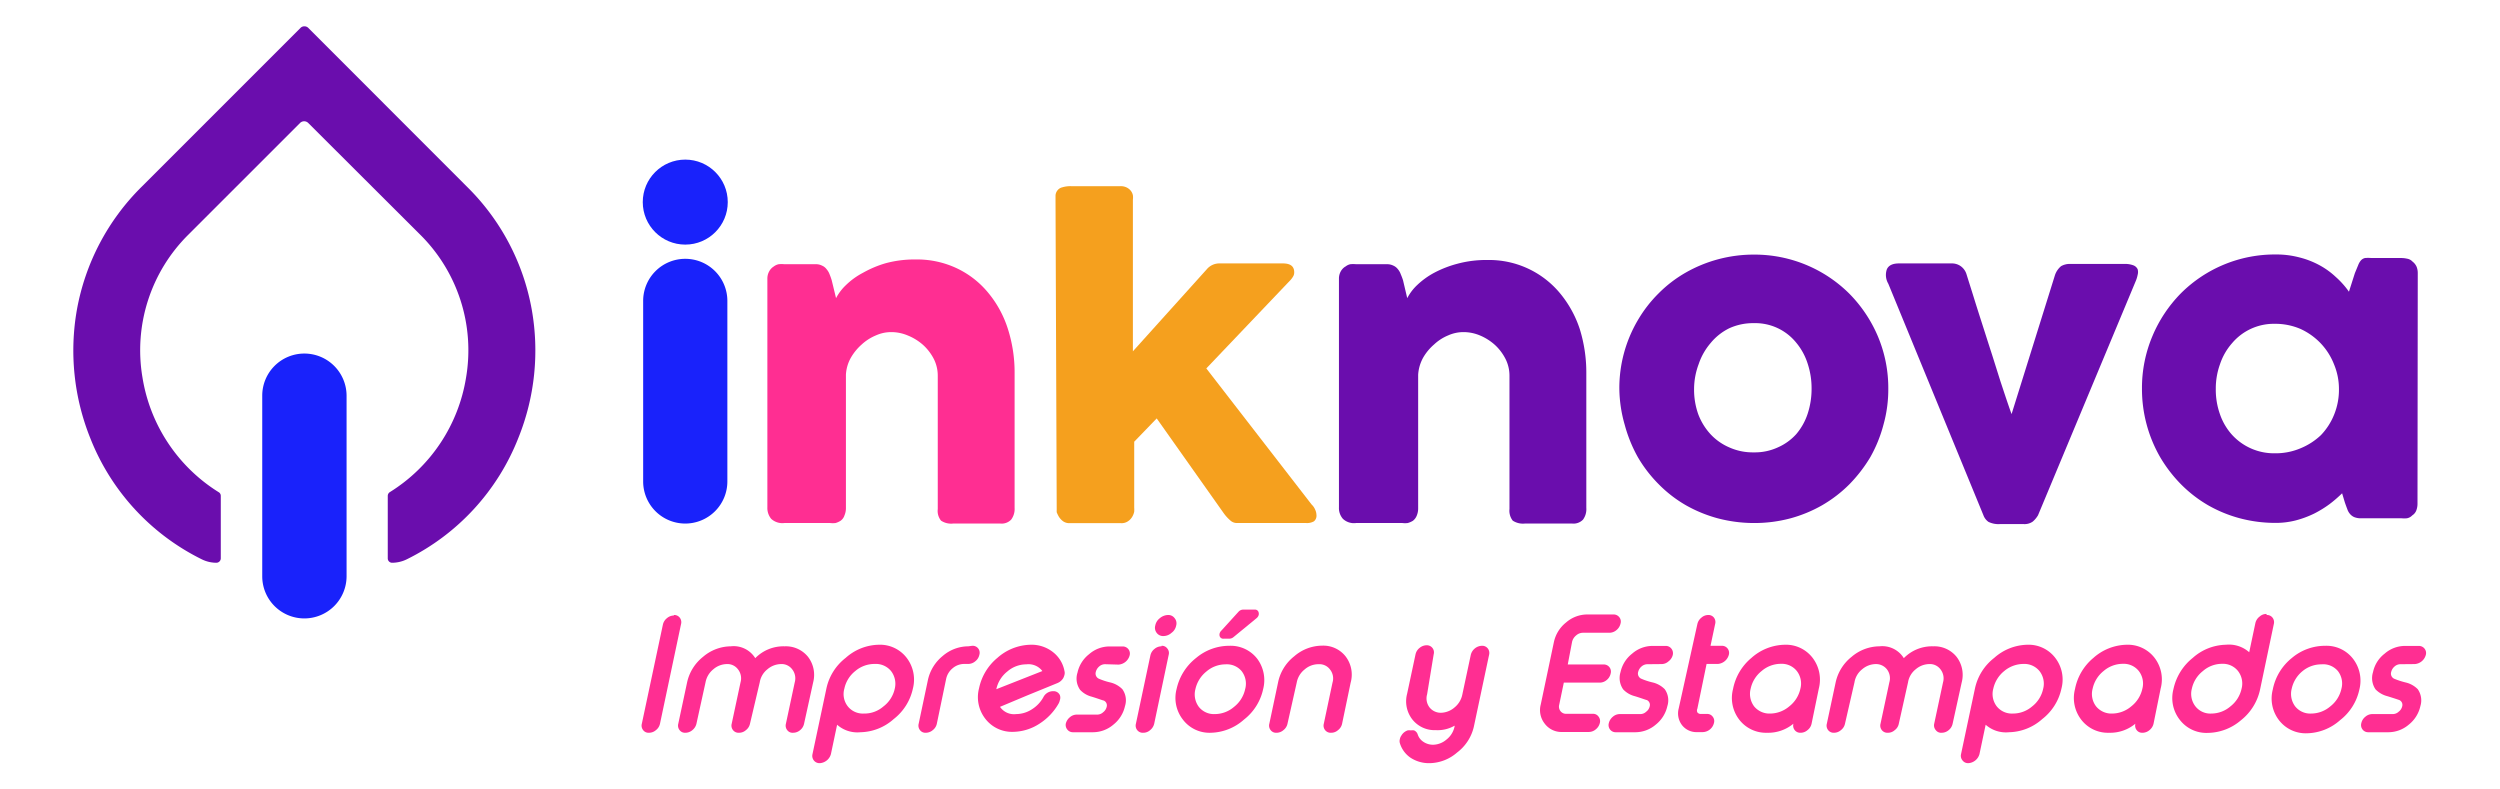 <svg xmlns="http://www.w3.org/2000/svg" id="Capa_1" data-name="Capa 1" viewBox="0 0 190 60"><defs><style>.cls-1{fill:#f5a01e;}.cls-2{fill:#1922fb;}.cls-3{fill:#ff2e92;}.cls-4{fill:#6a0dad;}</style></defs><title>inknova</title><path class="cls-1" d="M80.22,15.33c0-.17,0-.33,0-.48a.67.67,0,0,1,.14-.37.64.64,0,0,1,.36-.24,2.16,2.16,0,0,1,.7-.09h3.72a1,1,0,0,1,.49.1.92.92,0,0,1,.32.26.82.82,0,0,1,.15.33,1.37,1.37,0,0,1,0,.34V26.7l5.61-6.23a1.25,1.25,0,0,1,1-.45H97.5c.57,0,.86.22.86.67a.58.58,0,0,1-.06.28,1.53,1.53,0,0,1-.22.31L91.68,28l8,10.34h0a1.16,1.16,0,0,1,.28.41,1,1,0,0,1,.09.38.55.55,0,0,1-.19.49,1.05,1.05,0,0,1-.59.13H94a.73.73,0,0,1-.5-.2A3.12,3.12,0,0,1,93,39l-5.09-7.2L86.2,33.57v5a2.51,2.51,0,0,1,0,.32,1.24,1.24,0,0,1-.16.4,1,1,0,0,1-.32.33.85.85,0,0,1-.53.14h-3.9a.81.81,0,0,1-.49-.14,1.29,1.29,0,0,1-.32-.34,2.23,2.23,0,0,1-.17-.35,1.83,1.83,0,0,1,0-.19Z"></path><path class="cls-2" d="M52.08,19.67h0a3.2,3.2,0,0,1,3.2,3.2V36.59a3.2,3.2,0,0,1-3.2,3.2h0a3.2,3.2,0,0,1-3.2-3.2V22.87A3.2,3.2,0,0,1,52.08,19.67Z"></path><circle class="cls-2" cx="52.08" cy="15.36" r="3.23"></circle><path class="cls-3" d="M58.75,20.3a.93.93,0,0,1,.43-.22,2.18,2.18,0,0,1,.43,0H62a1,1,0,0,1,.48.11.82.82,0,0,1,.34.27,1.26,1.26,0,0,1,.23.39,4.72,4.72,0,0,1,.16.45l.33,1.36a3.75,3.75,0,0,1,.76-1,5.49,5.49,0,0,1,1.29-.93A8.05,8.05,0,0,1,67.33,20a8.38,8.38,0,0,1,2.26-.28,7.07,7.07,0,0,1,3.17.69,6.92,6.92,0,0,1,2.36,1.86A8.15,8.15,0,0,1,76.6,25a10.86,10.86,0,0,1,.51,3.37V38.6a1.35,1.35,0,0,1-.26.89,1,1,0,0,1-.82.3H72.44a1.39,1.39,0,0,1-.92-.22,1.17,1.17,0,0,1-.25-.88V28.55a2.82,2.82,0,0,0-.3-1.27,3.79,3.79,0,0,0-.81-1.06A4,4,0,0,0,69,25.5a3.23,3.23,0,0,0-1.29-.26,2.83,2.83,0,0,0-1.14.25,3.67,3.67,0,0,0-1.08.69,4,4,0,0,0-.82,1,2.93,2.93,0,0,0-.38,1.3V38.64a1.4,1.4,0,0,1-.11.53.79.79,0,0,1-.3.41,1.39,1.39,0,0,1-.38.17,1.73,1.73,0,0,1-.41,0H59.61a1.25,1.25,0,0,1-1-.32,1.29,1.29,0,0,1-.29-.87V21.18a1.13,1.13,0,0,1,.13-.54,1,1,0,0,1,.36-.39Z"></path><path class="cls-2" d="M23.13,26.87h0a3.21,3.21,0,0,1,3.21,3.2V43.79A3.21,3.21,0,0,1,23.13,47h0a3.2,3.2,0,0,1-3.2-3.2V30.07A3.2,3.2,0,0,1,23.13,26.87Z"></path><path class="cls-4" d="M102.21,20.3a.86.86,0,0,1,.42-.22,2.27,2.27,0,0,1,.43,0h2.35a1.07,1.07,0,0,1,.49.11.89.89,0,0,1,.34.27,1.24,1.24,0,0,1,.22.39,4.7,4.7,0,0,1,.17.45l.32,1.36a3.75,3.75,0,0,1,.76-1,5.94,5.94,0,0,1,1.29-.93,8.25,8.25,0,0,1,1.78-.69,8.38,8.38,0,0,1,2.26-.28,7,7,0,0,1,3.17.69,7,7,0,0,1,2.37,1.86A8.33,8.33,0,0,1,120.06,25a11.16,11.16,0,0,1,.5,3.37V38.6a1.35,1.35,0,0,1-.25.89,1,1,0,0,1-.82.3h-3.6a1.42,1.42,0,0,1-.92-.22,1.22,1.22,0,0,1-.25-.88V28.55a2.82,2.82,0,0,0-.3-1.27,3.75,3.75,0,0,0-.8-1.06,4,4,0,0,0-1.13-.72,3.22,3.22,0,0,0-1.28-.26,2.84,2.84,0,0,0-1.15.25,3.5,3.5,0,0,0-1.07.69,3.85,3.85,0,0,0-.83,1,3.06,3.06,0,0,0-.38,1.3V38.64a1.39,1.39,0,0,1-.1.53.92.92,0,0,1-.3.41,1.59,1.59,0,0,1-.39.17,1.68,1.68,0,0,1-.41,0h-3.52a1.22,1.22,0,0,1-1-.32,1.24,1.24,0,0,1-.3-.87V21.18a1.13,1.13,0,0,1,.13-.54,1,1,0,0,1,.37-.39Z"></path><path class="cls-4" d="M123.07,29.56a10.17,10.17,0,0,1,1.39-5.2,9.94,9.94,0,0,1,1.59-2.06,9.64,9.64,0,0,1,2.06-1.58,10.43,10.43,0,0,1,5.2-1.37,10.21,10.21,0,0,1,7.22,2.95,10.38,10.38,0,0,1,2.18,3.24,10.12,10.12,0,0,1,.8,4,9.93,9.93,0,0,1-.37,2.75,10.29,10.29,0,0,1-1,2.46,11,11,0,0,1-1.59,2.06,10,10,0,0,1-2.07,1.59,10.24,10.24,0,0,1-2.43,1,10.56,10.56,0,0,1-2.72.35,10.85,10.85,0,0,1-2.75-.35,10.39,10.39,0,0,1-2.45-1,9.68,9.68,0,0,1-2.06-1.59,10.21,10.21,0,0,1-1.59-2.06,10.74,10.74,0,0,1-1-2.46A10.31,10.31,0,0,1,123.07,29.56Zm5.68,0a5.55,5.55,0,0,0,.32,1.93A4.68,4.68,0,0,0,130,33a4.22,4.22,0,0,0,1.42,1,4.34,4.34,0,0,0,1.87.38,4.16,4.16,0,0,0,1.83-.38,4.1,4.1,0,0,0,1.39-1,4.61,4.61,0,0,0,.87-1.55,6.05,6.05,0,0,0,.3-1.93,5.94,5.94,0,0,0-.3-1.89,4.71,4.71,0,0,0-.87-1.59,4,4,0,0,0-3.22-1.48,4.34,4.34,0,0,0-1.87.39A4.25,4.25,0,0,0,130,26.08a4.77,4.77,0,0,0-.9,1.59A5.44,5.44,0,0,0,128.75,29.56Z"></path><path class="cls-4" d="M143.51,21.56a1.31,1.31,0,0,1-.11-1.09c.13-.3.44-.45.92-.45h4a1.15,1.15,0,0,1,.71.22,1.18,1.18,0,0,1,.43.62c.17.55.37,1.17.58,1.85s.44,1.39.67,2.11.46,1.44.69,2.15l.63,2c.2.6.37,1.12.52,1.56s.26.76.33.94l3.3-10.57a1.53,1.53,0,0,1,.46-.67,1.33,1.33,0,0,1,.73-.17h4.09a1.77,1.77,0,0,1,.69.11.59.59,0,0,1,.31.29.77.77,0,0,1,0,.43,2.29,2.29,0,0,1-.16.51l-7.41,17.76a1.89,1.89,0,0,1-.4.48,1.08,1.08,0,0,1-.7.19H152a1.72,1.72,0,0,1-.88-.17,1.07,1.07,0,0,1-.38-.5Z"></path><path class="cls-4" d="M183.73,38.28a1.44,1.44,0,0,1-.09.51.77.77,0,0,1-.31.38.72.72,0,0,1-.41.22,2.17,2.17,0,0,1-.4,0h-3.07a1.33,1.33,0,0,1-.53-.09.87.87,0,0,1-.32-.24,1.07,1.07,0,0,1-.21-.38c-.06-.15-.12-.32-.18-.49l-.21-.7a9.85,9.85,0,0,1-.95.82,8.21,8.21,0,0,1-1.19.73,7.54,7.54,0,0,1-1.38.51,6.07,6.07,0,0,1-1.54.19,10.48,10.48,0,0,1-2.71-.35,10.07,10.07,0,0,1-2.43-1,9.88,9.88,0,0,1-2.05-1.59,10.54,10.54,0,0,1-1.58-2.06,10.37,10.37,0,0,1-1.38-5.21,10.12,10.12,0,0,1,.8-4,10.33,10.33,0,0,1,2.16-3.24,10.11,10.11,0,0,1,7.19-2.95,6.83,6.83,0,0,1,1.8.22,6.49,6.49,0,0,1,1.53.59,5.94,5.94,0,0,1,1.25.9,6.45,6.45,0,0,1,1,1.12l.45-1.41.26-.63a1.18,1.18,0,0,1,.22-.36.59.59,0,0,1,.29-.16,2.68,2.68,0,0,1,.48,0h2.32a2.17,2.17,0,0,1,.4.05.72.72,0,0,1,.41.22,1,1,0,0,1,.31.39,1.28,1.28,0,0,1,.09.5ZM168.4,29.56a5.55,5.55,0,0,0,.32,1.93,4.53,4.53,0,0,0,.91,1.55,4.32,4.32,0,0,0,3.27,1.41,4.83,4.83,0,0,0,1.94-.38,5,5,0,0,0,1.55-1,4.86,4.86,0,0,0,1-1.55,5,5,0,0,0,.37-1.93,4.86,4.86,0,0,0-.37-1.89,4.93,4.93,0,0,0-1-1.59A5,5,0,0,0,174.84,25a4.84,4.84,0,0,0-1.94-.39,4.15,4.15,0,0,0-3.27,1.48,4.62,4.62,0,0,0-.91,1.59A5.44,5.44,0,0,0,168.4,29.56Z"></path><path class="cls-4" d="M40.41,23.51A17.38,17.38,0,0,0,35.5,14.2L23.43,2.12a.41.41,0,0,0-.3-.12.4.4,0,0,0-.29.12L10.76,14.2a17.51,17.51,0,0,0-4.91,9.31,17.85,17.85,0,0,0,1,9.76,17.36,17.36,0,0,0,8.49,9.24,2.51,2.51,0,0,0,1.11.26h0a.34.34,0,0,0,.33-.34V37.69a.32.32,0,0,0-.17-.29,12.62,12.62,0,0,1-5.78-8.7,12.37,12.37,0,0,1,3.52-10.9l8.45-8.45a.44.44,0,0,1,.63,0L31.9,17.8a12.37,12.37,0,0,1,3.52,10.9,12.6,12.6,0,0,1-5.79,8.7.34.34,0,0,0-.16.29v4.75a.33.33,0,0,0,.33.33h0a2.55,2.55,0,0,0,1.11-.26,17.36,17.36,0,0,0,8.49-9.24A17.75,17.75,0,0,0,40.41,23.51Z"></path><path class="cls-3" d="M51.21,46.74a.53.53,0,0,1,.45.2.56.56,0,0,1,.1.49L50.16,55a.83.83,0,0,1-.31.49.8.8,0,0,1-.53.2h0a.51.51,0,0,1-.44-.2.55.55,0,0,1-.1-.49l1.6-7.53a.85.85,0,0,1,.31-.49.8.8,0,0,1,.53-.2Z"></path><path class="cls-3" d="M52.93,55a.88.88,0,0,1-.31.49.82.82,0,0,1-.53.2h0a.51.51,0,0,1-.44-.2.55.55,0,0,1-.1-.49l.67-3.14a3.4,3.4,0,0,1,1.21-1.94,3.29,3.29,0,0,1,2.11-.8,1.93,1.93,0,0,1,1.86.9,3,3,0,0,1,2.24-.9,2.16,2.16,0,0,1,1.77.8,2.25,2.25,0,0,1,.39,1.94L61.11,55a.85.85,0,0,1-.3.49.82.82,0,0,1-.54.2h0a.5.5,0,0,1-.44-.2.55.55,0,0,1-.1-.49l.67-3.14a1.11,1.11,0,0,0-.2-1,1,1,0,0,0-.87-.39,1.62,1.62,0,0,0-1,.39,1.59,1.59,0,0,0-.59,1L57,55a.83.83,0,0,1-.31.49.78.78,0,0,1-.53.2h0a.53.53,0,0,1-.45-.2.55.55,0,0,1-.1-.49l.67-3.14a1.11,1.11,0,0,0-.2-1,1,1,0,0,0-.86-.39,1.6,1.6,0,0,0-1,.39,1.66,1.66,0,0,0-.6,1Z"></path><path class="cls-3" d="M62.3,58a.54.54,0,0,1-.45-.21.56.56,0,0,1-.1-.48l1.06-5A4,4,0,0,1,64.27,50a3.88,3.88,0,0,1,2.52-1,2.55,2.55,0,0,1,2.12,1,2.72,2.72,0,0,1,.47,2.33,4,4,0,0,1-1.46,2.32,3.91,3.91,0,0,1-2.53,1,2.32,2.32,0,0,1-1.77-.57l-.47,2.23a.94.94,0,0,1-.83.69Zm4.84-4.31A2.3,2.3,0,0,0,68,52.35,1.58,1.58,0,0,0,67.72,51a1.49,1.49,0,0,0-1.23-.54A2.25,2.25,0,0,0,65,51a2.32,2.32,0,0,0-.83,1.34,1.51,1.51,0,0,0,.26,1.34,1.46,1.46,0,0,0,1.22.55A2.19,2.19,0,0,0,67.14,53.69Z"></path><path class="cls-3" d="M73.89,49.08a.53.53,0,0,1,.54.69v0a.82.82,0,0,1-.3.48.84.84,0,0,1-.54.21h-.32a1.35,1.35,0,0,0-.86.32,1.43,1.43,0,0,0-.5.8L71.2,55a.83.83,0,0,1-.31.49.82.82,0,0,1-.53.2h0a.51.51,0,0,1-.44-.2.55.55,0,0,1-.1-.49l.71-3.36a3.24,3.24,0,0,1,1.12-1.79,3,3,0,0,1,1.94-.73Z"></path><path class="cls-3" d="M80.9,51a.57.57,0,0,1,0,.29,1.17,1.17,0,0,1-.09.24.93.93,0,0,1-.46.39l-2.3.94L76,53.72a1.29,1.29,0,0,0,1.23.55,2.23,2.23,0,0,0,1.19-.36,2.53,2.53,0,0,0,.87-.91.83.83,0,0,1,.76-.47.52.52,0,0,1,.5.3.56.56,0,0,1,0,.38,1,1,0,0,1-.09.25A4.4,4.4,0,0,1,79,55a3.75,3.75,0,0,1-2,.62,2.55,2.55,0,0,1-2.12-1,2.67,2.67,0,0,1-.47-2.32A4.07,4.07,0,0,1,75.8,50a3.91,3.91,0,0,1,2.53-1,2.63,2.63,0,0,1,1.67.54A2.36,2.36,0,0,1,80.9,51ZM78,50.49a2.21,2.21,0,0,0-1.45.55,2.32,2.32,0,0,0-.83,1.34l0,0L79.22,51A1.32,1.32,0,0,0,78,50.49Z"></path><path class="cls-3" d="M84,50.48a.67.67,0,0,0-.46.17.79.79,0,0,0-.26.42.43.43,0,0,0,.23.51,5,5,0,0,0,.89.29,1.91,1.91,0,0,1,.9.51,1.45,1.45,0,0,1,.2,1.28,2.48,2.48,0,0,1-.88,1.41,2.39,2.39,0,0,1-1.54.58H81.56a.53.53,0,0,1-.44-.2A.55.55,0,0,1,81,55h0a.9.9,0,0,1,.31-.49.8.8,0,0,1,.53-.2h1.55a.66.66,0,0,0,.45-.18.73.73,0,0,0,.27-.42.4.4,0,0,0-.23-.47c-.05,0-.35-.12-.9-.29a1.82,1.82,0,0,1-.89-.52,1.48,1.48,0,0,1-.2-1.31,2.43,2.43,0,0,1,.88-1.4,2.35,2.35,0,0,1,1.54-.59h1a.54.54,0,0,1,.44.2.53.53,0,0,1,.1.49v0a.94.94,0,0,1-.84.69Z"></path><path class="cls-3" d="M88.28,49.08a.5.5,0,0,1,.43.2.53.53,0,0,1,.11.49L87.72,55a.88.88,0,0,1-.31.49.78.78,0,0,1-.53.2h0a.53.53,0,0,1-.45-.2.55.55,0,0,1-.1-.49l1.1-5.19a.85.85,0,0,1,.31-.49.83.83,0,0,1,.53-.2Zm.14-.74a.6.6,0,0,1-.51-.24.63.63,0,0,1-.11-.56.92.92,0,0,1,.35-.56,1,1,0,0,1,.62-.24.59.59,0,0,1,.5.24.61.61,0,0,1,.12.56.89.89,0,0,1-.36.56A.92.92,0,0,1,88.42,48.34Z"></path><path class="cls-3" d="M93.44,49.08a2.55,2.55,0,0,1,2.12,1A2.72,2.72,0,0,1,96,52.37a4,4,0,0,1-1.46,2.32,3.91,3.91,0,0,1-2.53,1,2.53,2.53,0,0,1-2.11-1,2.67,2.67,0,0,1-.48-2.32A4.12,4.12,0,0,1,90.91,50,3.92,3.92,0,0,1,93.44,49.08Zm-.3,1.41a2.24,2.24,0,0,0-1.46.55,2.37,2.37,0,0,0-.83,1.34,1.58,1.58,0,0,0,.26,1.34,1.46,1.46,0,0,0,1.22.55,2.24,2.24,0,0,0,1.46-.55,2.33,2.33,0,0,0,.84-1.34A1.55,1.55,0,0,0,94.36,51,1.46,1.46,0,0,0,93.14,50.49Zm.62-2.08a.51.51,0,0,1-.32.13H93a.28.28,0,0,1-.31-.21.37.37,0,0,1,0-.18.46.46,0,0,1,.13-.22l1.31-1.44a.48.48,0,0,1,.35-.16h.88a.28.28,0,0,1,.3.23.39.39,0,0,1,0,.18.47.47,0,0,1-.16.24Z"></path><path class="cls-3" d="M97.85,55a.83.83,0,0,1-.31.49.8.8,0,0,1-.53.2h0a.51.51,0,0,1-.44-.2.55.55,0,0,1-.1-.49l.66-3.12a3.38,3.38,0,0,1,1.23-2,3.26,3.26,0,0,1,2.12-.81,2.15,2.15,0,0,1,1.78.81,2.27,2.27,0,0,1,.39,2L102,55a.83.83,0,0,1-.31.49.78.78,0,0,1-.53.2h0a.53.53,0,0,1-.45-.2.55.55,0,0,1-.1-.49l.66-3.12a1.09,1.09,0,0,0-.19-1,1,1,0,0,0-.87-.4,1.59,1.59,0,0,0-1.06.4,1.65,1.65,0,0,0-.6,1Z"></path><path class="cls-3" d="M108.46,52.77a1.12,1.12,0,0,0,.19,1,1.09,1.09,0,0,0,.89.4,1.64,1.64,0,0,0,1-.4,1.7,1.7,0,0,0,.6-1l.64-3a.9.9,0,0,1,.31-.49.88.88,0,0,1,.54-.2h0a.53.53,0,0,1,.44.2.56.56,0,0,1,.1.49l-1.16,5.47a3.41,3.41,0,0,1-1.27,1.95,3.25,3.25,0,0,1-2.07.81,2.55,2.55,0,0,1-1.48-.42,2.06,2.06,0,0,1-.8-1.1.55.55,0,0,1,0-.31.66.66,0,0,1,.11-.26.89.89,0,0,1,.48-.4h0a.77.77,0,0,1,.25,0,.69.69,0,0,1,.24,0,.5.5,0,0,1,.28.32,1.06,1.06,0,0,0,.43.55,1.31,1.31,0,0,0,.76.22,1.62,1.62,0,0,0,1-.4,1.68,1.68,0,0,0,.61-1v-.05a2.56,2.56,0,0,1-1.43.34,2.15,2.15,0,0,1-1.78-.81,2.24,2.24,0,0,1-.4-1.95l.64-3a.85.85,0,0,1,.31-.49.85.85,0,0,1,.53-.2h0a.54.54,0,0,1,.54.69Z"></path><path class="cls-3" d="M119.15,50.5h2.72a.54.54,0,0,1,.54.69h0a.85.85,0,0,1-.3.49.82.82,0,0,1-.53.2h-2.73l-.35,1.68a.56.56,0,0,0,.1.49.53.53,0,0,0,.44.2h2a.5.5,0,0,1,.44.2.56.56,0,0,1,.11.49h0a.88.88,0,0,1-.31.49.82.82,0,0,1-.53.2h-2A1.59,1.59,0,0,1,117.4,55a1.66,1.66,0,0,1-.3-1.47l1-4.75a2.59,2.59,0,0,1,.92-1.47,2.45,2.45,0,0,1,1.6-.61h2a.54.54,0,0,1,.44.2.52.52,0,0,1,.1.49h0a.88.88,0,0,1-.3.49.84.84,0,0,1-.54.21h-2a.78.78,0,0,0-.53.2.89.89,0,0,0-.31.48Z"></path><path class="cls-3" d="M125.22,50.48a.69.69,0,0,0-.46.17.79.79,0,0,0-.26.42.43.43,0,0,0,.23.51,5,5,0,0,0,.89.29,1.91,1.91,0,0,1,.9.51,1.45,1.45,0,0,1,.2,1.28,2.48,2.48,0,0,1-.88,1.41,2.39,2.39,0,0,1-1.54.58h-1.49a.53.53,0,0,1-.44-.2.55.55,0,0,1-.1-.49h0a.9.9,0,0,1,.31-.49.8.8,0,0,1,.53-.2h1.55a.64.64,0,0,0,.45-.18.69.69,0,0,0,.27-.42.4.4,0,0,0-.23-.47c-.05,0-.35-.12-.9-.29a1.82,1.82,0,0,1-.89-.52,1.51,1.51,0,0,1-.2-1.31,2.43,2.43,0,0,1,.88-1.4,2.35,2.35,0,0,1,1.54-.59h1a.53.53,0,0,1,.44.2.56.56,0,0,1,.11.49v0a.86.86,0,0,1-.32.48.79.79,0,0,1-.53.21Z"></path><path class="cls-3" d="M129.81,46.74a.53.53,0,0,1,.45.2.56.56,0,0,1,.09.49L130,49.08h.85a.54.54,0,0,1,.54.69v0a.94.94,0,0,1-.83.69h-.86L129,53.86a.33.33,0,0,0,0,.28.31.31,0,0,0,.26.12h.46a.51.51,0,0,1,.44.2.53.53,0,0,1,.1.49h0a.9.9,0,0,1-.84.69H129a1.39,1.39,0,0,1-1.16-.52,1.47,1.47,0,0,1-.26-1.27L129,47.43a.85.85,0,0,1,.31-.49.78.78,0,0,1,.53-.2Z"></path><path class="cls-3" d="M137.76,50a2.72,2.72,0,0,1,.47,2.33L137.68,55a.83.83,0,0,1-.31.49.8.8,0,0,1-.53.2h0a.53.53,0,0,1-.44-.2.55.55,0,0,1-.1-.49,3,3,0,0,1-2,.69,2.56,2.56,0,0,1-2.12-1,2.7,2.7,0,0,1-.47-2.32A4.07,4.07,0,0,1,133.11,50a3.91,3.91,0,0,1,2.53-1A2.55,2.55,0,0,1,137.76,50Zm-3.88,1a2.34,2.34,0,0,0-.83,1.34,1.58,1.58,0,0,0,.26,1.34,1.5,1.5,0,0,0,1.23.55,2.26,2.26,0,0,0,1.45-.55,2.33,2.33,0,0,0,.84-1.34,1.55,1.55,0,0,0-.27-1.34,1.46,1.46,0,0,0-1.22-.55A2.25,2.25,0,0,0,133.88,51Z"></path><path class="cls-3" d="M140.22,55a.83.83,0,0,1-.31.49.8.8,0,0,1-.53.2h0a.53.53,0,0,1-.44-.2.55.55,0,0,1-.1-.49l.67-3.14a3.4,3.4,0,0,1,1.21-1.94,3.3,3.3,0,0,1,2.12-.8,1.92,1.92,0,0,1,1.85.9,3,3,0,0,1,2.24-.9,2.16,2.16,0,0,1,1.77.8,2.25,2.25,0,0,1,.39,1.94L148.4,55a.85.85,0,0,1-.3.49.82.82,0,0,1-.54.2h0a.5.5,0,0,1-.44-.2A.55.55,0,0,1,147,55l.67-3.14a1.11,1.11,0,0,0-.2-1,1,1,0,0,0-.87-.39,1.62,1.62,0,0,0-1,.39,1.59,1.59,0,0,0-.59,1L144.31,55a.79.79,0,0,1-.31.49.76.76,0,0,1-.53.2h0a.53.53,0,0,1-.45-.2.55.55,0,0,1-.1-.49l.67-3.14a1.11,1.11,0,0,0-.19-1,1.06,1.06,0,0,0-.87-.39,1.62,1.62,0,0,0-1,.39,1.59,1.59,0,0,0-.59,1Z"></path><path class="cls-3" d="M149.59,58a.52.52,0,0,1-.44-.21.54.54,0,0,1-.11-.48l1.06-5A4,4,0,0,1,151.56,50a3.9,3.9,0,0,1,2.52-1,2.55,2.55,0,0,1,2.12,1,2.69,2.69,0,0,1,.47,2.33,4,4,0,0,1-1.46,2.32,3.91,3.91,0,0,1-2.53,1,2.32,2.32,0,0,1-1.77-.57l-.47,2.23a.94.94,0,0,1-.83.69Zm4.85-4.31a2.3,2.3,0,0,0,.84-1.34A1.55,1.55,0,0,0,155,51a1.48,1.48,0,0,0-1.22-.54,2.28,2.28,0,0,0-1.46.54,2.37,2.37,0,0,0-.83,1.34,1.54,1.54,0,0,0,.26,1.34,1.47,1.47,0,0,0,1.23.55A2.23,2.23,0,0,0,154.44,53.69Z"></path><path class="cls-3" d="M163.75,50a2.69,2.69,0,0,1,.46,2.33L163.67,55a.88.88,0,0,1-.31.49.82.82,0,0,1-.53.2h0a.51.51,0,0,1-.44-.2.55.55,0,0,1-.1-.49,3,3,0,0,1-2,.69,2.55,2.55,0,0,1-2.12-1,2.7,2.7,0,0,1-.47-2.32A4.07,4.07,0,0,1,159.1,50a3.91,3.91,0,0,1,2.53-1A2.56,2.56,0,0,1,163.75,50Zm-3.88,1a2.34,2.34,0,0,0-.83,1.34,1.55,1.55,0,0,0,.26,1.34,1.5,1.5,0,0,0,1.23.55,2.26,2.26,0,0,0,1.45-.55,2.33,2.33,0,0,0,.84-1.34,1.55,1.55,0,0,0-.27-1.34,1.46,1.46,0,0,0-1.22-.55A2.25,2.25,0,0,0,159.87,51Z"></path><path class="cls-3" d="M172.27,46.74a.53.53,0,0,1,.44.2.56.56,0,0,1,.1.49l-1.05,5a4.06,4.06,0,0,1-1.46,2.32,3.94,3.94,0,0,1-2.52.95,2.54,2.54,0,0,1-2.12-1,2.67,2.67,0,0,1-.48-2.32A4.14,4.14,0,0,1,166.65,50a3.9,3.9,0,0,1,2.52-1,2.32,2.32,0,0,1,1.77.57l.47-2.22a.86.86,0,0,1,.32-.49.76.76,0,0,1,.52-.2ZM167.42,51a2.33,2.33,0,0,0-.84,1.34,1.55,1.55,0,0,0,.27,1.34,1.44,1.44,0,0,0,1.22.55,2.23,2.23,0,0,0,1.45-.55,2.33,2.33,0,0,0,.84-1.34,1.55,1.55,0,0,0-.27-1.34,1.46,1.46,0,0,0-1.22-.55A2.21,2.21,0,0,0,167.42,51Z"></path><path class="cls-3" d="M176.72,49.08a2.55,2.55,0,0,1,2.12,1,2.72,2.72,0,0,1,.47,2.33,4,4,0,0,1-1.46,2.32,3.91,3.91,0,0,1-2.53,1,2.56,2.56,0,0,1-2.12-1,2.7,2.7,0,0,1-.47-2.32A4.07,4.07,0,0,1,174.19,50,3.91,3.91,0,0,1,176.72,49.08Zm-.3,1.41A2.24,2.24,0,0,0,175,51a2.37,2.37,0,0,0-.83,1.34,1.58,1.58,0,0,0,.26,1.34,1.46,1.46,0,0,0,1.22.55,2.25,2.25,0,0,0,1.46-.55,2.33,2.33,0,0,0,.84-1.34,1.55,1.55,0,0,0-.27-1.34A1.46,1.46,0,0,0,176.42,50.49Z"></path><path class="cls-3" d="M182.45,50.48a.67.67,0,0,0-.46.17.79.79,0,0,0-.26.42.43.43,0,0,0,.22.51,5.71,5.71,0,0,0,.89.29,1.9,1.9,0,0,1,.91.51,1.48,1.48,0,0,1,.2,1.28,2.48,2.48,0,0,1-.88,1.41,2.39,2.39,0,0,1-1.54.58H180a.53.53,0,0,1-.44-.2.55.55,0,0,1-.1-.49h0a.85.85,0,0,1,.31-.49.8.8,0,0,1,.53-.2h1.55a.66.66,0,0,0,.45-.18.73.73,0,0,0,.27-.42.4.4,0,0,0-.23-.47s-.35-.12-.9-.29a1.91,1.91,0,0,1-.9-.52,1.51,1.51,0,0,1-.19-1.31,2.38,2.38,0,0,1,.88-1.4,2.35,2.35,0,0,1,1.54-.59h1.05a.54.54,0,0,1,.44.2.53.53,0,0,1,.1.49v0a.94.94,0,0,1-.84.69Z"></path></svg>